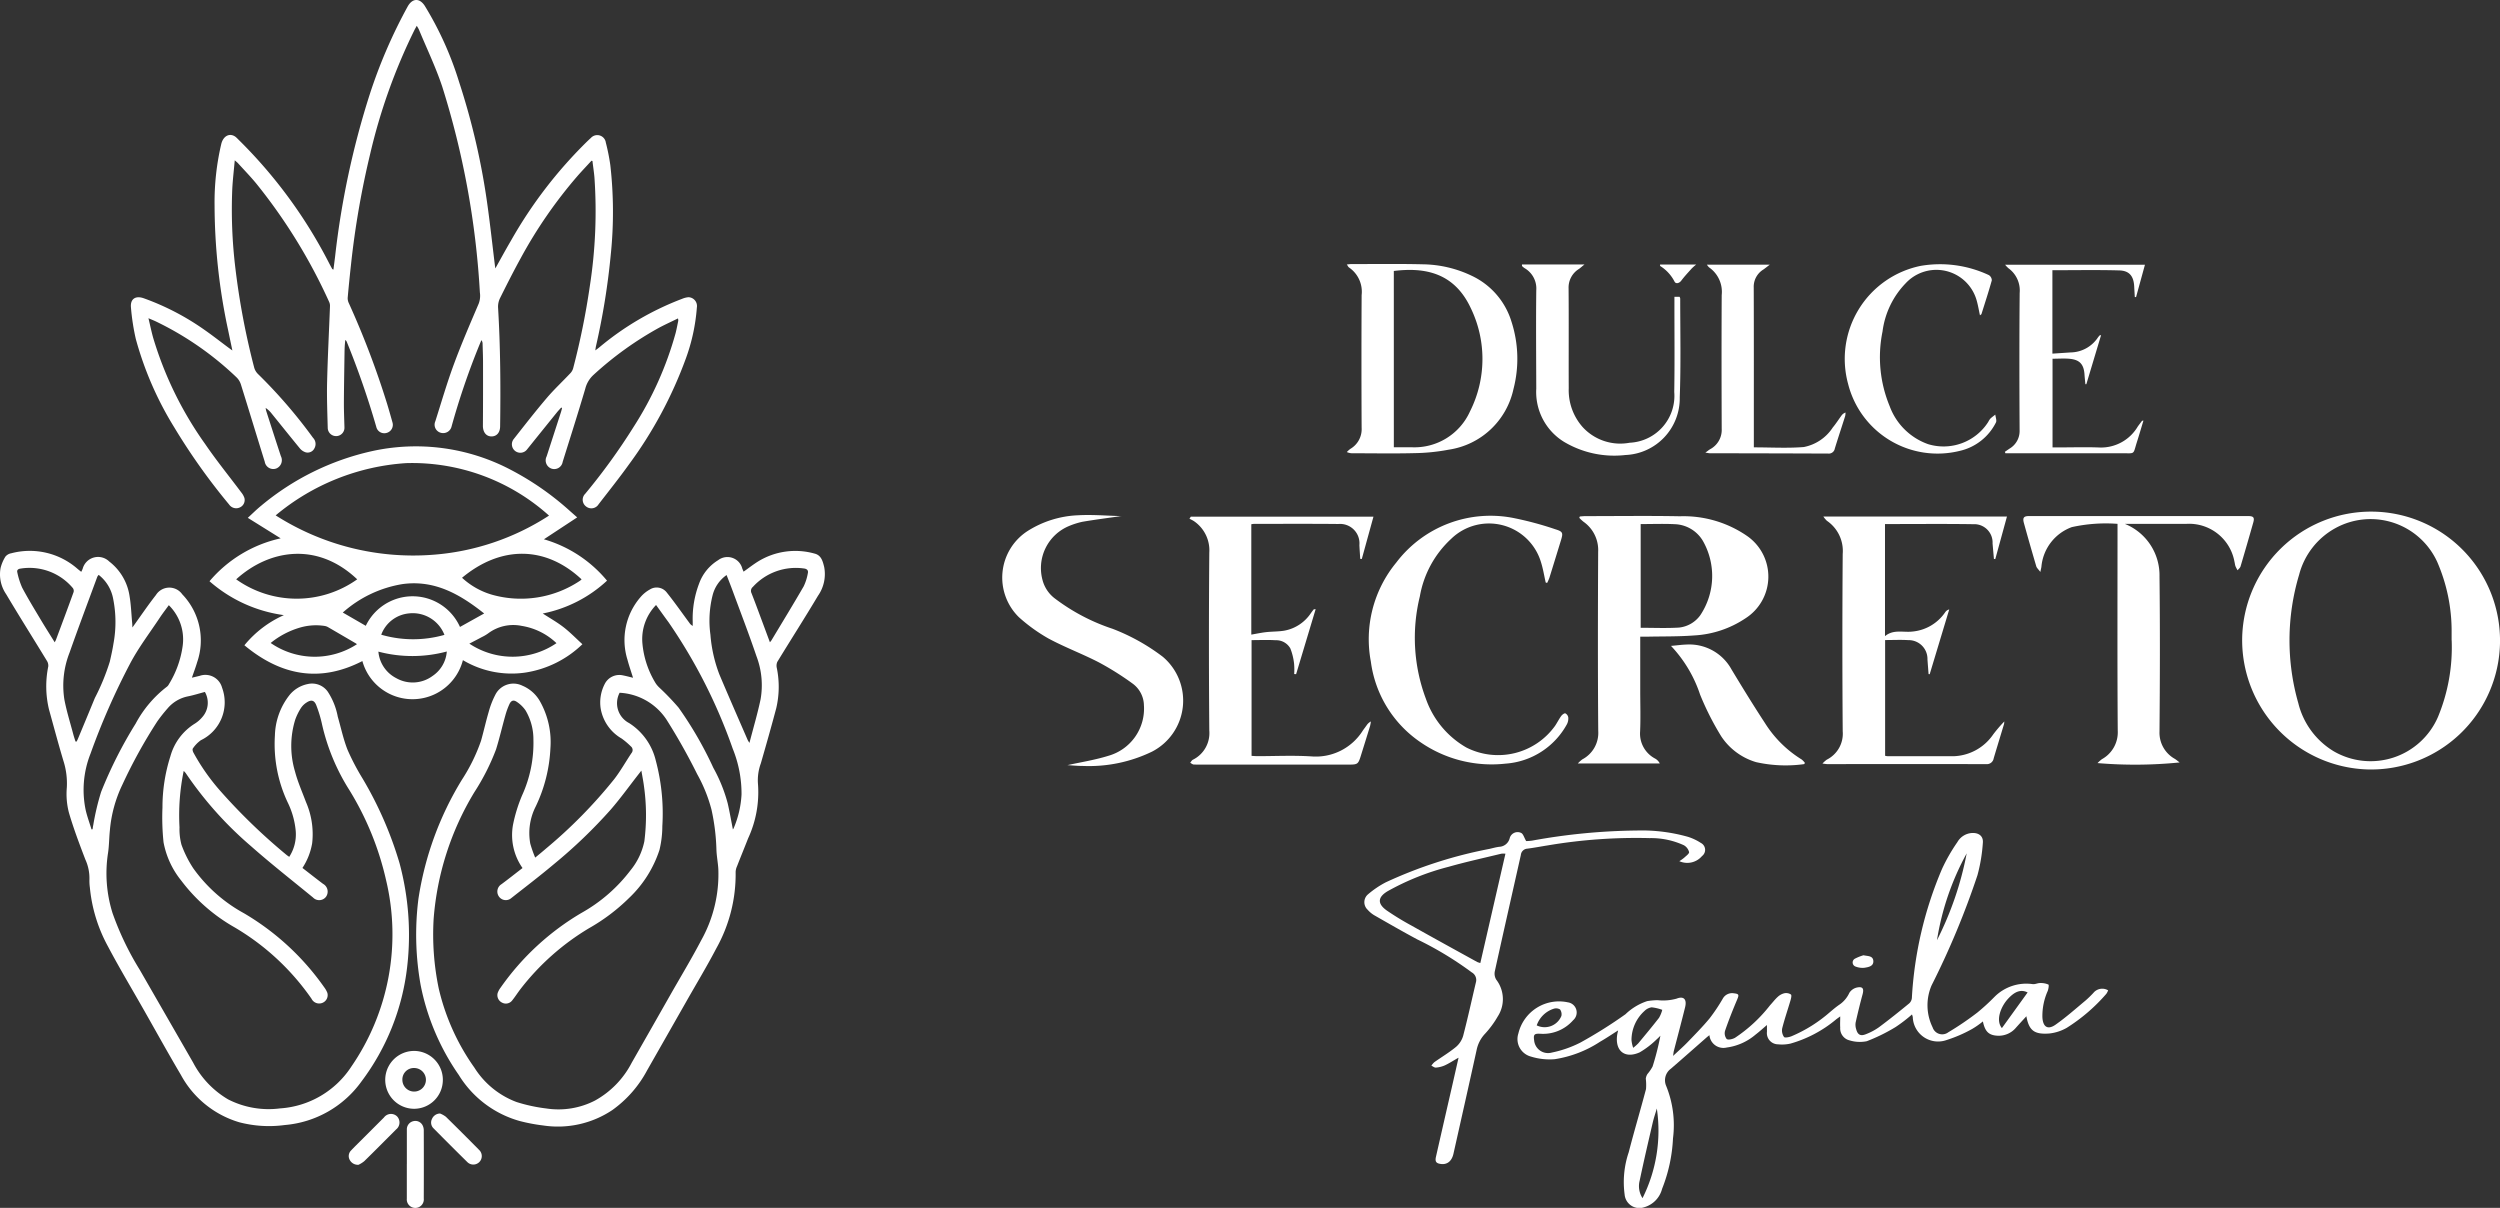 <?xml version="1.0" encoding="UTF-8"?>
<svg xmlns="http://www.w3.org/2000/svg" xmlns:xlink="http://www.w3.org/1999/xlink" width="183.6" height="88.708" viewBox="0 0 183.6 88.708">
  <rect x="0" y="0" width="183.6" height="88.708" fill="#333333" stroke="none"/>
  <defs>
    <clipPath id="clip-path">
      <rect id="Rectángulo_247" data-name="Rectángulo 247" width="60.592" height="88.708" transform="translate(0 0)" fill="#fff"></rect>
    </clipPath>
    <clipPath id="clip-path-2">
      <rect id="Rectángulo_249" data-name="Rectángulo 249" width="110" height="69.329" fill="#fff"></rect>
    </clipPath>
  </defs>
  <g id="Grupo_595" data-name="Grupo 595" transform="translate(21024.6 301)">
    <g id="Grupo_570" data-name="Grupo 570" transform="translate(-21024.6 -300.996)">
      <g id="Grupo_569" data-name="Grupo 569" transform="translate(0 -0.004)" clip-path="url(#clip-path)">
        <path id="Trazado_5308" data-name="Trazado 5308" d="M204.71,19.709c.4-.716.759-1.38,1.141-2.029a32.882,32.882,0,0,1,5.636-7.331c.078-.074.156-.149.237-.22a.634.634,0,0,1,1.1.34,15.063,15.063,0,0,1,.33,1.655,30.524,30.524,0,0,1,.033,6.568,52.057,52.057,0,0,1-1.092,6.75c-.015.068-.022.138-.044.288.135-.1.216-.161.294-.224a21.173,21.173,0,0,1,6.086-3.566,1.5,1.5,0,0,1,.466-.117.648.648,0,0,1,.612.761,13.885,13.885,0,0,1-.811,3.749,30.977,30.977,0,0,1-4.183,7.782c-.712.993-1.476,1.949-2.223,2.917a.622.622,0,0,1-.922.157.615.615,0,0,1-.061-.929,45.4,45.4,0,0,0,3.554-4.911,25.1,25.1,0,0,0,3.089-6.9c.074-.3.131-.6.192-.895a.707.707,0,0,0-.02-.173c-.464.227-.911.432-1.346.66a24.809,24.809,0,0,0-4.85,3.479,2.053,2.053,0,0,0-.615,1.028c-.532,1.8-1.1,3.58-1.658,5.367a.629.629,0,0,1-.813.5.643.643,0,0,1-.366-.9q.531-1.637,1.06-3.274c.029-.091.049-.185.073-.277l-.059-.04c-.107.12-.22.236-.321.361q-1.092,1.351-2.181,2.706a.621.621,0,1,1-.98-.762c.795-1.009,1.583-2.024,2.415-3,.541-.636,1.156-1.208,1.729-1.817a.87.87,0,0,0,.211-.361A54.929,54.929,0,0,0,211.65,21a35.847,35.847,0,0,0,.337-7.985c-.035-.4-.1-.8-.144-1.194l-.072-.022c-.35.382-.709.757-1.05,1.148a33.995,33.995,0,0,0-4.143,6c-.531.967-1.03,1.951-1.521,2.939a1.433,1.433,0,0,0-.147.691c.174,2.911.193,5.824.151,8.739-.006.453-.257.737-.647.73s-.621-.329-.617-.787c.012-1.547.011-3.094.009-4.641,0-.459-.02-.917-.033-1.376a.416.416,0,0,0-.088-.264c-.09.218-.182.434-.268.653A54.017,54.017,0,0,0,201.5,31.3a.636.636,0,0,1-.778.484.616.616,0,0,1-.418-.854c.445-1.4.853-2.807,1.36-4.181.556-1.505,1.194-2.981,1.825-4.457a1.628,1.628,0,0,0,.086-.811,61.853,61.853,0,0,0-2.764-15.118c-.478-1.433-1.138-2.806-1.716-4.2a2.7,2.7,0,0,0-.157-.272c-.072.133-.129.231-.179.331a42.158,42.158,0,0,0-3.242,9.08,63.928,63.928,0,0,0-1.409,8.142q-.133,1.2-.241,2.412a.81.81,0,0,0,.075.385,63.144,63.144,0,0,1,2.828,7.44q.2.667.386,1.34a.615.615,0,0,1-.473.778.6.6,0,0,1-.716-.452,62.752,62.752,0,0,0-2.164-6.238.282.282,0,0,0-.114-.143c-.014.16-.032.32-.041.48s-.012.342-.015.513c-.017,1.214-.04,2.428-.046,3.641,0,.593.025,1.186.041,1.78a.614.614,0,1,1-1.227.059c-.028-1.123-.074-2.248-.047-3.371.044-1.86.142-3.72.212-5.579a.689.689,0,0,0-.055-.307,40.276,40.276,0,0,0-5.366-8.716c-.424-.512-.888-.991-1.335-1.484-.053-.058-.117-.105-.237-.213-.066.738-.146,1.411-.182,2.086a35.884,35.884,0,0,0,.231,5.868,54.687,54.687,0,0,0,1.377,7.266,1.054,1.054,0,0,0,.275.47,36.922,36.922,0,0,1,4.048,4.691.645.645,0,0,1,.1.772.551.551,0,0,1-.636.294.909.909,0,0,1-.428-.286c-.7-.852-1.391-1.718-2.087-2.576a1.828,1.828,0,0,0-.43-.4,1.955,1.955,0,0,0,.046.236c.355,1.1.708,2.2,1.07,3.3a.657.657,0,0,1-.342.914.634.634,0,0,1-.84-.5c-.586-1.884-1.157-3.773-1.746-5.656a1.256,1.256,0,0,0-.321-.534,22.96,22.96,0,0,0-5.957-4.125c-.145-.066-.294-.126-.517-.222.122.512.216.965.339,1.41a26.436,26.436,0,0,0,3.824,7.826c.829,1.216,1.762,2.362,2.644,3.542a1.334,1.334,0,0,1,.238.414.593.593,0,0,1-.327.7.626.626,0,0,1-.791-.208,45.926,45.926,0,0,1-4.042-5.687,24.672,24.672,0,0,1-2.813-6.473,16.481,16.481,0,0,1-.356-2.306c-.064-.632.33-.9.939-.684a18.614,18.614,0,0,1,4.477,2.332c.589.411,1.155.856,1.732,1.285.076.057.154.112.3.217-.111-.53-.207-.981-.3-1.433a44.016,44.016,0,0,1-1.008-9.229,18.734,18.734,0,0,1,.494-4.512c.15-.593.625-.828,1.051-.512a2.054,2.054,0,0,1,.176.167,35.321,35.321,0,0,1,6.729,9.182c.064.119.127.238.193.355.007.012.03.016.086.044.044-.343.087-.672.127-1a61.557,61.557,0,0,1,2.519-11.807A37.339,37.339,0,0,1,198.269.478c.346-.624.879-.646,1.264-.044a24.455,24.455,0,0,1,2.522,5.605,51.669,51.669,0,0,1,2.09,9.123c.2,1.451.359,2.907.537,4.361.005.042.013.084.029.185" transform="translate(-168.332 0.004)" fill="#fff"></path>
        <path id="Trazado_5309" data-name="Trazado 5309" d="M575.113,772.187c.3-.247.539-.443.774-.647a35.724,35.724,0,0,0,5.022-5.109c.464-.6.839-1.274,1.263-1.908a.345.345,0,0,0-.046-.5,5.572,5.572,0,0,0-.673-.572,3.162,3.162,0,0,1-1.535-2.177,2.946,2.946,0,0,1,.292-1.831,1.2,1.2,0,0,1,1.335-.632c.243.047.483.114.744.176-.143-.462-.293-.89-.409-1.327a4.826,4.826,0,0,1,.945-4.58,2.477,2.477,0,0,1,.7-.576.933.933,0,0,1,1.243.224c.578.721,1.108,1.481,1.657,2.224a.657.657,0,0,0,.247.227c0-.1,0-.2,0-.3a7.192,7.192,0,0,1,.466-2.8,3.333,3.333,0,0,1,1.4-1.726,1.126,1.126,0,0,1,1.778.627c.031.074.063.147.092.215.364-.258.709-.529,1.079-.758a5.221,5.221,0,0,1,4.129-.571c.5.12.609.57.712.99a2.774,2.774,0,0,1-.456,2.109c-.973,1.633-2,3.235-2.989,4.857a.718.718,0,0,0-.034.451,6.889,6.889,0,0,1-.041,2.944c-.359,1.357-.745,2.708-1.133,4.057a3.592,3.592,0,0,0-.211,1.5,8.061,8.061,0,0,1-.725,4.011c-.268.685-.548,1.365-.815,2.051a1.089,1.089,0,0,0-.1.414,11.14,11.14,0,0,1-1.417,5.606c-.706,1.352-1.5,2.66-2.25,3.986q-1.411,2.481-2.825,4.96a8.474,8.474,0,0,1-2.568,2.936,7.194,7.194,0,0,1-5.067,1.129,12.947,12.947,0,0,1-1.744-.331,7.678,7.678,0,0,1-4.458-3.373,17.406,17.406,0,0,1-2.807-6.626,20.967,20.967,0,0,1-.16-6.311,23.448,23.448,0,0,1,3.19-8.744,13.058,13.058,0,0,0,1.408-2.868c.2-.707.357-1.425.565-2.129a6.268,6.268,0,0,1,.473-1.226,1.489,1.489,0,0,1,2-.689,2.666,2.666,0,0,1,1.288,1.142,6.1,6.1,0,0,1,.77,3.449,11.048,11.048,0,0,1-1.08,4.28,4.309,4.309,0,0,0-.4,2.726,8.845,8.845,0,0,0,.363,1.03m-.928.769a4.216,4.216,0,0,1-.7-3.195,11.1,11.1,0,0,1,.666-2.151,9.277,9.277,0,0,0,.83-4.1,4.163,4.163,0,0,0-.576-2.133,2.353,2.353,0,0,0-.642-.629c-.246-.168-.418-.1-.545.169a5.412,5.412,0,0,0-.3.831c-.233.828-.426,1.668-.681,2.489a16.462,16.462,0,0,1-1.59,3.139,21.035,21.035,0,0,0-2.993,9.3,19.413,19.413,0,0,0,.374,5.121,16.445,16.445,0,0,0,2.615,5.807,6.245,6.245,0,0,0,3.1,2.531,11.928,11.928,0,0,0,2.2.475,5.862,5.862,0,0,0,3.559-.583,6.661,6.661,0,0,0,2.7-2.782q1.436-2.514,2.866-5.033c.745-1.31,1.526-2.6,2.226-3.937a9.945,9.945,0,0,0,1.267-5.251c-.028-.483-.127-.963-.14-1.446a15.486,15.486,0,0,0-.36-2.908,11.065,11.065,0,0,0-1.054-2.616,44.573,44.573,0,0,0-2.257-4.011,4.4,4.4,0,0,0-3.437-1.965,1.64,1.64,0,0,0,.691,2.223,4.5,4.5,0,0,1,1.964,2.758,15.032,15.032,0,0,1,.481,4.807,7.573,7.573,0,0,1-.21,1.754A8.489,8.489,0,0,1,582,775.158a14.007,14.007,0,0,1-2.94,2.22,18.1,18.1,0,0,0-5.049,4.488c-.2.263-.38.546-.587.805a.585.585,0,0,1-.749.176.609.609,0,0,1-.33-.7,1.461,1.461,0,0,1,.216-.4,19.032,19.032,0,0,1,5.957-5.5,11.659,11.659,0,0,0,3.577-3.109A4.945,4.945,0,0,0,583.12,771a15.189,15.189,0,0,0-.026-4.033c-.044-.365-.12-.727-.193-1.162l-.183.236c-.686.877-1.337,1.785-2.065,2.625a36.752,36.752,0,0,1-4.179,4.013c-1.017.855-2.075,1.663-3.12,2.484a.617.617,0,0,1-.923-.123.632.632,0,0,1,.2-.894c.517-.384,1.021-.784,1.552-1.193m9.795-19.308a3.59,3.59,0,0,0-1,2.823,6.723,6.723,0,0,0,.981,2.935,1.83,1.83,0,0,0,.279.321,18.83,18.83,0,0,1,1.393,1.453,27.282,27.282,0,0,1,2.556,4.425,11.349,11.349,0,0,1,1.055,2.611c.144.628.253,1.263.381,1.913a.6.6,0,0,0,.058-.092,7.274,7.274,0,0,0,.576-2.476,8.8,8.8,0,0,0-.646-3.361,39.116,39.116,0,0,0-4.707-9.277c-.307-.417-.607-.839-.922-1.275m5.175-2.2a2.571,2.571,0,0,0-1.027,1.495,7.621,7.621,0,0,0-.157,2.89,10.409,10.409,0,0,0,.652,2.9c.683,1.619,1.39,3.227,2.089,4.839a2.25,2.25,0,0,0,.125.2c.288-1.113.594-2.144.816-3.192a6,6,0,0,0-.306-3.186c-.55-1.623-1.168-3.223-1.76-4.831-.138-.375-.287-.746-.432-1.124m3.186,4.942a1.609,1.609,0,0,0,.106-.131c.794-1.322,1.6-2.638,2.372-3.973a3.646,3.646,0,0,0,.306-.966c.051-.209-.067-.321-.287-.347a4.263,4.263,0,0,0-3.752,1.355.375.375,0,0,0-.1.455c.236.6.457,1.2.683,1.808.218.584.434,1.168.669,1.8" transform="translate(-535.799 -709.212)" fill="#fff"></path>
        <path id="Trazado_5310" data-name="Trazado 5310" d="M5.965,751.337a1.825,1.825,0,0,0,.106-.227,1.171,1.171,0,0,1,1.951-.532,3.922,3.922,0,0,1,1.493,2.542c.113.679.134,1.373.2,2.06,0,.05,0,.1.011.241l.206-.289c.5-.7.988-1.416,1.52-2.093a1.162,1.162,0,0,1,1.933-.052,4.885,4.885,0,0,1,1.094,4.985c-.108.369-.246.73-.385,1.139.207-.049.392-.091.576-.138a1.27,1.27,0,0,1,1.639.873,3.086,3.086,0,0,1-1.559,3.857,2.4,2.4,0,0,0-.586.606c-.043.053-.01.2.033.286a15.342,15.342,0,0,0,2.026,2.881,43.065,43.065,0,0,0,4.809,4.641c.061.051.129.094.209.151a3.031,3.031,0,0,0,.474-1.934,6,6,0,0,0-.585-2.06,10.034,10.034,0,0,1-.941-4.922,5,5,0,0,1,1.071-2.964,2.309,2.309,0,0,1,1.333-.809,1.412,1.412,0,0,1,1.476.556,5,5,0,0,1,.736,1.834c.236.817.41,1.658.722,2.445a17.376,17.376,0,0,0,1.1,2.1,27.293,27.293,0,0,1,2.717,6.226,20.349,20.349,0,0,1,.554,7.642,17.214,17.214,0,0,1-3.352,8.382,7.729,7.729,0,0,1-5.639,3.2,8.629,8.629,0,0,1-3.339-.205,7.2,7.2,0,0,1-4.284-3.479c-.959-1.621-1.868-3.272-2.8-4.909-.856-1.506-1.747-2.994-2.556-4.526A11.209,11.209,0,0,1,6.6,774.521a3.606,3.606,0,0,1-.032-.591,3.322,3.322,0,0,0-.306-1.481c-.431-1.13-.862-2.265-1.2-3.425a5.426,5.426,0,0,1-.155-1.839,5.44,5.44,0,0,0-.252-1.975c-.372-1.242-.705-2.5-1.052-3.746a7.283,7.283,0,0,1-.058-3.181.658.658,0,0,0-.1-.41c-.994-1.631-2.014-3.247-2.99-4.889a2.579,2.579,0,0,1-.412-1.932,2.9,2.9,0,0,1,.353-.831.712.712,0,0,1,.425-.246A5.322,5.322,0,0,1,5.7,751.122c.082.069.167.135.267.215m7.524,14.623a16.1,16.1,0,0,0-.308,4.137,4.46,4.46,0,0,0,.143,1.276,8.222,8.222,0,0,0,.86,1.724,11.112,11.112,0,0,0,3.739,3.317,18.9,18.9,0,0,1,5.88,5.425,1.693,1.693,0,0,1,.236.418.61.61,0,0,1-.331.72.626.626,0,0,1-.831-.287,17.947,17.947,0,0,0-5.647-5.242,12.838,12.838,0,0,1-3.926-3.442,6.3,6.3,0,0,1-1.295-2.807,17.436,17.436,0,0,1-.079-2.557,12.3,12.3,0,0,1,.584-3.766,4.111,4.111,0,0,1,1.805-2.4,2.318,2.318,0,0,0,.526-.459,1.588,1.588,0,0,0,.2-1.86c-.408.108-.816.238-1.233.323a2.633,2.633,0,0,0-1.5.878,11.5,11.5,0,0,0-.768.971,37.438,37.438,0,0,0-2.558,4.637,9.612,9.612,0,0,0-.918,3.353c-.058.544-.053,1.1-.132,1.636a9.766,9.766,0,0,0,.328,4.447,21.5,21.5,0,0,0,2,4.167q1.959,3.406,3.919,6.811a6.761,6.761,0,0,0,2.568,2.7,6.533,6.533,0,0,0,3.812.662,6.779,6.779,0,0,0,5.23-3.059,17.13,17.13,0,0,0,2.555-13.717,21.7,21.7,0,0,0-2.691-6.6,15.311,15.311,0,0,1-2-4.79,9.363,9.363,0,0,0-.42-1.413c-.147-.4-.375-.462-.73-.225a1.352,1.352,0,0,0-.4.39,4.2,4.2,0,0,0-.427.863,6.555,6.555,0,0,0-.012,3.825c.2.759.524,1.486.8,2.225a5.907,5.907,0,0,1,.455,3.028,4.737,4.737,0,0,1-.714,1.814c.51.394,1.008.788,1.515,1.169a.65.65,0,0,1,.215.95.628.628,0,0,1-.952.053c-1.528-1.253-3.086-2.473-4.566-3.781a26.855,26.855,0,0,1-4.784-5.357,1.7,1.7,0,0,0-.144-.157M12.4,753.783c-.231.32-.463.616-.669.929-.737,1.114-1.557,2.186-2.177,3.363a51.529,51.529,0,0,0-2.907,6.617,7.223,7.223,0,0,0-.352,4.152c.112.477.283.94.426,1.41l.078-.015c.017-.1.028-.21.052-.314a18.286,18.286,0,0,1,.576-2.429,31.757,31.757,0,0,1,2.537-5.016,8.413,8.413,0,0,1,2.3-2.712.509.509,0,0,0,.134-.166,7.267,7.267,0,0,0,1.012-2.785,3.528,3.528,0,0,0-1.015-3.034M5.552,763.8h.076c.03-.061.062-.121.089-.184.416-1,.834-2,1.246-3.006a16.375,16.375,0,0,0,1.1-2.675c.1-.437.2-.874.268-1.316a8.691,8.691,0,0,0-.024-3.319,2.883,2.883,0,0,0-1.06-1.74.7.7,0,0,0-.1.136c-.682,1.854-1.379,3.7-2.035,5.564a6.61,6.61,0,0,0-.387,3.44c.163.868.432,1.716.658,2.573.047.177.107.351.162.526m-1.533-7.276c.057-.112.08-.148.094-.187.438-1.172.877-2.343,1.3-3.518a.341.341,0,0,0-.055-.287A4.154,4.154,0,0,0,1.5,751.1c-.172.023-.276.109-.227.284a5.494,5.494,0,0,0,.354,1.111c.428.806.906,1.586,1.374,2.371.32.536.656,1.063,1.02,1.65" transform="translate(0 -709.341)" fill="#fff"></path>
        <path id="Trazado_5311" data-name="Trazado 5311" d="M285.157,617.145A9.532,9.532,0,0,1,290.38,614l-2.415-1.506c.351-.32.658-.629.994-.9a19.181,19.181,0,0,1,8.061-3.984,14.963,14.963,0,0,1,10.3,1.379,20.858,20.858,0,0,1,4.3,3l.535.472-2.443,1.608a9.415,9.415,0,0,1,4.635,3.039,9.7,9.7,0,0,1-4.721,2.412c.51.331,1.043.63,1.522,1s.908.814,1.391,1.255a7.7,7.7,0,0,1-4.2,2.084,6.979,6.979,0,0,1-4.576-.914,3.821,3.821,0,0,1-7.383.067c-3.148,1.62-6.006,1.049-8.664-1.159a7.887,7.887,0,0,1,2.9-2.214,10.393,10.393,0,0,1-5.465-2.491m24.938-4.817a15.044,15.044,0,0,0-10.477-3.856,16.612,16.612,0,0,0-9.6,3.838,18.783,18.783,0,0,0,11.449,2.9,18.118,18.118,0,0,0,8.627-2.884M296,617.01c-2.92-2.771-6.452-2.208-8.888,0a7.659,7.659,0,0,0,8.888,0m7.7-.114a5.494,5.494,0,0,0,2.17,1.235,7.8,7.8,0,0,0,6.495-1.02.951.951,0,0,0,.113-.1c-2.666-2.495-5.949-2.474-8.778-.116m1.625,2.623c-1.763-1.4-3.627-2.482-5.994-2.159a8.69,8.69,0,0,0-4.389,2.09l1.688.975a3.812,3.812,0,0,1,6.918.083l1.775-.989m5.31,2.178a4.789,4.789,0,0,0-2.538-1.264,3.076,3.076,0,0,0-2.472.543,3,3,0,0,1-.461.272c-.3.163-.607.319-.926.486a5.723,5.723,0,0,0,6.4-.037m-20.991-.011a5.689,5.689,0,0,0,6.334.092.4.4,0,0,0-.057-.05q-1.032-.605-2.067-1.207a.76.76,0,0,0-.249-.087,4.181,4.181,0,0,0-1.788.115,6.124,6.124,0,0,0-2.173,1.137m7.911.635a2.422,2.422,0,0,0,1.314,1.948,2.448,2.448,0,0,0,2.673-.169,2.367,2.367,0,0,0,1.037-1.789,9.745,9.745,0,0,1-5.023.009m4.849-1.231a2.5,2.5,0,0,0-2.616-1.575,2.412,2.412,0,0,0-2.025,1.564,8.384,8.384,0,0,0,4.642.012" transform="translate(-269.767 -574.464)" fill="#fff"></path>
        <path id="Trazado_5312" data-name="Trazado 5312" d="M528.213,1432.277a2.115,2.115,0,0,1-2.084,2.1,2.124,2.124,0,1,1-.044-4.249,2.121,2.121,0,0,1,2.129,2.144m-2.973-.029a.865.865,0,1,0,.871-.86.841.841,0,0,0-.871.86" transform="translate(-495.691 -1352.948)" fill="#fff"></path>
        <path id="Trazado_5313" data-name="Trazado 5313" d="M553.6,1528.413c0-.845,0-1.69,0-2.534a.613.613,0,0,1,.472-.612.6.6,0,0,1,.671.279.822.822,0,0,1,.1.382q.01,2.507,0,5.015a.626.626,0,1,1-1.245.005c0-.845,0-1.689,0-2.534" transform="translate(-523.721 -1442.927)" fill="#fff"></path>
        <path id="Trazado_5314" data-name="Trazado 5314" d="M475.276,1519.5a.674.674,0,0,1-.657-.37.577.577,0,0,1,.1-.675c.233-.25.48-.487.721-.729q.849-.849,1.7-1.7a.641.641,0,0,1,.951-.089.65.65,0,0,1-.068.975c-.774.778-1.547,1.557-2.331,2.324a1.958,1.958,0,0,1-.415.261" transform="translate(-448.941 -1433.959)" fill="#fff"></path>
        <path id="Trazado_5315" data-name="Trazado 5315" d="M587.275,1515.18a1.832,1.832,0,0,1,.426.238q1.233,1.209,2.445,2.439a.622.622,0,1,1-.873.886q-1.24-1.221-2.462-2.46a.588.588,0,0,1-.133-.695.655.655,0,0,1,.6-.408" transform="translate(-554.957 -1433.404)" fill="#fff"></path>
      </g>
    </g>
    <g id="Grupo_574" data-name="Grupo 574" transform="translate(-20951 -281.62)">
      <g id="Grupo_573" data-name="Grupo 573" clip-path="url(#clip-path-2)">
        <path id="Trazado_5317" data-name="Trazado 5317" d="M509.822,526.506a1.083,1.083,0,0,1-.134.263,12.991,12.991,0,0,1-2.91,2.5,3.28,3.28,0,0,1-1.29.415c-1.076.075-1.479-.2-1.672-1.268-.267.293-.509.555-.747.82a1.658,1.658,0,0,1-1.392.609c-.621-.039-.9-.3-1.054-1.049a6.023,6.023,0,0,1-.789.553,10.061,10.061,0,0,1-1.875.813,1.858,1.858,0,0,1-2.486-1.69,1.71,1.71,0,0,0-.057-.188,11.1,11.1,0,0,1-1.2.922,12.954,12.954,0,0,1-2.123,1.044,2.564,2.564,0,0,1-1.262-.062.9.9,0,0,1-.686-.939c-.017-.254,0-.51,0-.821-.11.08-.211.15-.308.225a9.1,9.1,0,0,1-3.337,1.769,2.786,2.786,0,0,1-.922.056.824.824,0,0,1-.814-.924c0-.141,0-.283,0-.493-.315.266-.569.5-.841.707a4.106,4.106,0,0,1-2.113.945,1.032,1.032,0,0,1-1.271-.908c-.078.063-.147.115-.212.172-.873.765-1.741,1.536-2.62,2.294a1.05,1.05,0,0,0-.357,1.232,7.661,7.661,0,0,1,.513,3.888,11.449,11.449,0,0,1-.8,3.7,1.9,1.9,0,0,1-1.324,1.356,1.086,1.086,0,0,1-1.426-.929,6.837,6.837,0,0,1,.3-3.116c.4-1.551.86-3.088,1.269-4.637a3.811,3.811,0,0,0-.015-.762.781.781,0,0,1,.127-.352,2.95,2.95,0,0,0,.373-.548,19.583,19.583,0,0,0,.572-2.259,3.694,3.694,0,0,1-.279.273,6.433,6.433,0,0,1-1.239.949c-1.094.493-1.824-.1-1.657-1.276.013-.092.038-.182.07-.334-.471.3-.889.581-1.325.831a8.4,8.4,0,0,1-3.334,1.284,4.619,4.619,0,0,1-1.743-.193,1.328,1.328,0,0,1-.923-1.7,3.069,3.069,0,0,1,3.636-2.283.752.752,0,0,1,.386,1.313,2.935,2.935,0,0,1-2.425.993c-.431-.021-.5.062-.44.482a1.025,1.025,0,0,0,1.3.9,8.279,8.279,0,0,0,2.085-.727,34.183,34.183,0,0,0,3.322-2.087,4.173,4.173,0,0,1,1.6-.965,5.206,5.206,0,0,1,.762-.068,3.651,3.651,0,0,0,1.4-.115c.507-.2.766.037.617.639-.265,1.072-.551,2.14-.827,3.21-.02.076-.024.155-.054.36.41-.386.75-.682,1.061-1.005.553-.574,1.116-1.143,1.623-1.757a13.066,13.066,0,0,0,.961-1.437.78.78,0,0,1,.817-.4c.376.041.392.109.244.457-.319.754-.623,1.515-.888,2.289a.678.678,0,0,0,.117.609c.113.09.431.013.607-.084a10.9,10.9,0,0,0,2.573-2.385c.193-.208.365-.439.574-.628a1.083,1.083,0,0,1,.484-.262.633.633,0,0,1,.481.093c.067.058.008.3-.035.442-.2.683-.434,1.356-.607,2.046a.833.833,0,0,0,.134.63c.06.079.379.016.552-.054a10.427,10.427,0,0,0,2.8-1.753c.227-.191.454-.385.7-.555a2.1,2.1,0,0,0,.744-.874.888.888,0,0,1,.582-.4c.411-.079.5.092.393.5-.187.687-.355,1.379-.511,2.074a1.073,1.073,0,0,0,.036.48c.107.415.318.54.71.381a4.328,4.328,0,0,0,.96-.509c.759-.564,1.5-1.158,2.229-1.757a.61.61,0,0,0,.195-.4,28.05,28.05,0,0,1,2.218-9.482,12.9,12.9,0,0,1,1.123-1.96,1.326,1.326,0,0,1,1.056-.669c.5-.034.861.216.816.716a12.149,12.149,0,0,1-.395,2.379,59.879,59.879,0,0,1-3.369,8.091,3.692,3.692,0,0,0,.076,3.09.74.74,0,0,0,1.151.357,21.731,21.731,0,0,0,2.134-1.449A15.2,15.2,0,0,0,501.467,527a3.3,3.3,0,0,1,2.815-.943c.176.022.364-.082.546-.08a1.415,1.415,0,0,1,.606.112c.052.026.007.326-.053.477a4.491,4.491,0,0,0-.388,1.929c.039.706.39.944.965.541.77-.54,1.477-1.171,2.2-1.772a7.582,7.582,0,0,0,.582-.565.838.838,0,0,1,1.076-.187m-33.137,8.672c-.1.342-.217.68-.3,1.027-.33,1.425-.663,2.85-.964,4.282a1.619,1.619,0,0,0,.211,1.282,11.078,11.078,0,0,0,1.05-6.59m-1.735-4.45a3.69,3.69,0,0,0,.369-.325c.515-.621,1.033-1.24,1.527-1.878a2.349,2.349,0,0,0,.239-.585,3.232,3.232,0,0,0-.781-.186.945.945,0,0,0-.524.266,2.883,2.883,0,0,0-.955,2.147,2.38,2.38,0,0,0,.124.562m24.493-14.281a19.592,19.592,0,0,0-2.183,6.377,23.929,23.929,0,0,0,2.183-6.377m4.474,10.214c-.493-.248-.948-.074-1.455.484s-.91,1.562-.434,2.134l1.889-2.618m-36.055,2.416a1.329,1.329,0,0,0,1.816-.691.6.6,0,0,0-.1-.478.567.567,0,0,0-.473-.048,1.953,1.953,0,0,0-1.239,1.217" transform="translate(-428.599 -473.163)" fill="#fff"></path>
        <path id="Trazado_5318" data-name="Trazado 5318" d="M1121.864,232.793a9.469,9.469,0,1,1,9.189,9.513,9.5,9.5,0,0,1-9.189-9.513m15.383.032c0-.189,0-.379,0-.568a12.712,12.712,0,0,0-1.058-5.193,5.376,5.376,0,0,0-7.475-2.48,5.472,5.472,0,0,0-2.667,3.427,16.764,16.764,0,0,0-.06,9.424,5.724,5.724,0,0,0,2.6,3.537,5.393,5.393,0,0,0,7.664-2.535,13.336,13.336,0,0,0,1-5.611" transform="translate(-1030.8 -205.179)" fill="#fff"></path>
        <path id="Trazado_5319" data-name="Trazado 5319" d="M525.393,236.891v3.952c0,1.014.036,2.03-.011,3.042a2.067,2.067,0,0,0,1.11,1.964.834.834,0,0,1,.337.358h-6.021a2.5,2.5,0,0,1,.327-.3,2.2,2.2,0,0,0,1.174-2.093c-.034-4.381-.027-8.763-.006-13.144a2.542,2.542,0,0,0-1.086-2.223,3.468,3.468,0,0,1-.3-.28l.039-.1c.14-.01.28-.027.42-.027,2.313,0,4.626-.033,6.937.011a8.219,8.219,0,0,1,4.927,1.447,3.632,3.632,0,0,1-.115,6.045,7.493,7.493,0,0,1-3.754,1.259c-1.157.089-2.322.066-3.483.092-.146,0-.293,0-.49,0m.027-8.269v7.615c.957,0,1.89.042,2.816-.015a2.2,2.2,0,0,0,1.566-.912,5.2,5.2,0,0,0,.177-5.471,2.5,2.5,0,0,0-2.044-1.209c-.821-.042-1.646-.009-2.515-.009" transform="translate(-478.534 -209.516)" fill="#fff"></path>
        <path id="Trazado_5320" data-name="Trazado 5320" d="M173.941,229.321v8.1c.355-.061.717-.139,1.083-.181.442-.05.894-.036,1.331-.108a2.981,2.981,0,0,0,1.95-1.272c.071-.1.142-.195.218-.289.012-.015.05-.008.144-.02l-1.435,4.773-.142-.006a4.833,4.833,0,0,0-.007-.759,4.308,4.308,0,0,0-.276-1.125,1.189,1.189,0,0,0-1.085-.6c-.576-.037-1.156-.009-1.762-.009v8.5c.134.007.276.021.418.022,1.325,0,2.655-.067,3.975.018a4.071,4.071,0,0,0,3.783-1.906c.087-.121.175-.24.263-.36a.856.856,0,0,1,.323-.3,2.832,2.832,0,0,1-.062.345c-.225.735-.454,1.468-.683,2.2-.182.583-.234.623-.859.623H170.893c-.392,0-.785.008-1.176-.006-.089,0-.176-.083-.264-.128.063-.075.111-.177.19-.22a2.182,2.182,0,0,0,1.213-2.146q-.053-6.532,0-13.065a2.593,2.593,0,0,0-1.136-2.32,2.8,2.8,0,0,0-.322-.17l.1-.153h13.414l-.856,3.107-.116-.008c-.021-.336-.045-.672-.061-1.009a1.424,1.424,0,0,0-1.543-1.552c-2.069-.022-4.139-.008-6.208-.008a1.526,1.526,0,0,0-.188.027" transform="translate(-155.645 -210.195)" fill="#fff"></path>
        <path id="Trazado_5321" data-name="Trazado 5321" d="M746.827,229.1v8.239c.624-.523,1.354-.255,2.027-.339a3.268,3.268,0,0,0,2.391-1.412.5.5,0,0,1,.3-.211l-1.435,4.757-.083-.011c-.027-.356-.055-.712-.081-1.068a1.381,1.381,0,0,0-1.41-1.424c-.551-.035-1.107-.006-1.7-.006v8.5a1.176,1.176,0,0,0,.193.032c1.61,0,3.22,0,4.829,0a3.656,3.656,0,0,0,2.91-1.594,10.148,10.148,0,0,1,.821-.958,1.112,1.112,0,0,1-.023.2c-.251.836-.508,1.671-.757,2.508a.507.507,0,0,1-.547.425q-5.824-.01-11.647,0c-.092,0-.183-.019-.382-.041a2.163,2.163,0,0,1,.316-.286,2.133,2.133,0,0,0,1.173-2.085q-.049-6.513,0-13.027a2.682,2.682,0,0,0-1.161-2.432,1.841,1.841,0,0,1-.259-.311h13.482l-.857,3.123-.1-.011c-.033-.379-.068-.759-.1-1.138a1.346,1.346,0,0,0-1.413-1.413c-2.15-.032-4.3-.01-6.5-.01" transform="translate(-681.993 -210)" fill="#fff"></path>
        <path id="Trazado_5322" data-name="Trazado 5322" d="M931.322,228.764a4.072,4.072,0,0,1,2.537,3.854c.044,3.8.032,7.6,0,11.4a2.194,2.194,0,0,0,1.126,2c.118.076.225.168.353.263a32.73,32.73,0,0,1-6.03.047,2.638,2.638,0,0,1,.322-.287,2.254,2.254,0,0,0,1.162-2.1c-.035-4.883-.016-9.765-.016-14.648v-.535a11.6,11.6,0,0,0-3.356.24,3.418,3.418,0,0,0-2.235,2.925c-.013.076-.032.152-.077.369-.147-.2-.268-.3-.3-.419q-.47-1.589-.911-3.186c-.1-.381-.005-.5.385-.5q8.034,0,16.069,0c.412,0,.5.1.394.475q-.457,1.613-.933,3.22c-.032.108-.143.191-.218.286a2.186,2.186,0,0,1-.155-.294c-.04-.113-.049-.237-.079-.355a3.386,3.386,0,0,0-3.546-2.759c-1.474,0-2.948,0-4.486,0" transform="translate(-848.865 -209.667)" fill="#fff"></path>
        <path id="Trazado_5323" data-name="Trazado 5323" d="M311.807.128c.144-.013.231-.029.319-.029,1.758,0,3.516-.026,5.273.017a8.553,8.553,0,0,1,3.594.848A5.492,5.492,0,0,1,323.9,4.329a8.842,8.842,0,0,1,.145,4.952,5.72,5.72,0,0,1-4.765,4.45,14.406,14.406,0,0,1-2.49.252c-1.5.039-3,.011-4.5.01a1.027,1.027,0,0,1-.483-.089,1.973,1.973,0,0,1,.258-.232,1.679,1.679,0,0,0,.83-1.557q-.025-4.868,0-9.736A2.157,2.157,0,0,0,311.971.35c-.057-.037-.087-.116-.164-.222m3.453,13.425c.469,0,.9.005,1.329,0a4.476,4.476,0,0,0,4.264-2.633,8.565,8.565,0,0,0,.06-7.583C319.7.737,317.556.322,315.259.605Z" transform="translate(-286.497 -0.085)" fill="#fff"></path>
        <path id="Trazado_5324" data-name="Trazado 5324" d="M344.773,233.111c-.113-.5-.191-1-.344-1.487a3.986,3.986,0,0,0-6.6-1.728,7.494,7.494,0,0,0-2.3,4.227,12.745,12.745,0,0,0,.446,7.526,6.656,6.656,0,0,0,2.968,3.572,5.146,5.146,0,0,0,6.522-1.6c.157-.236.284-.492.45-.721.068-.093.228-.212.3-.187a.411.411,0,0,1,.214.3.912.912,0,0,1-.1.5,5.58,5.58,0,0,1-4.516,2.893,9.207,9.207,0,0,1-6.262-1.59,8.492,8.492,0,0,1-3.621-5.906,8.852,8.852,0,0,1,1.865-7.269,8.688,8.688,0,0,1,8.677-3.261,24.493,24.493,0,0,1,3,.811c.572.175.587.268.415.828-.281.915-.561,1.83-.846,2.744a3.425,3.425,0,0,1-.166.374l-.091-.032" transform="translate(-304.855 -209.704)" fill="#fff"></path>
        <path id="Trazado_5325" data-name="Trazado 5325" d="M4.786,245.643c.942-.21,2-.372,3.007-.686a3.6,3.6,0,0,0,2.617-3.708,2.021,2.021,0,0,0-.835-1.6A21.186,21.186,0,0,0,7.114,238.1c-1.22-.632-2.518-1.114-3.725-1.765a12.348,12.348,0,0,1-2.158-1.556,4.072,4.072,0,0,1,.611-6.316,7.462,7.462,0,0,1,3.7-1.171c1.058-.062,2.126.032,3.189.059.036,0,.071.025,0,0-.881.127-1.852.251-2.817.413a5.584,5.584,0,0,0-1,.314,3.345,3.345,0,0,0-1.945,3.992,2.479,2.479,0,0,0,.86,1.3,14.566,14.566,0,0,0,4.274,2.256,14.854,14.854,0,0,1,3.694,2.058,4.213,4.213,0,0,1-.8,6.969,10.609,10.609,0,0,1-5.02,1.049c-.441,0-.881-.044-1.2-.061" transform="translate(0 -208.829)" fill="#fff"></path>
        <path id="Trazado_5326" data-name="Trazado 5326" d="M334.582,529.273c-.4.227-.692.419-1.007.564a2.015,2.015,0,0,1-.65.16c-.1.01-.219-.091-.329-.142a1.372,1.372,0,0,1,.221-.259c.528-.374,1.088-.707,1.585-1.117a1.687,1.687,0,0,0,.529-.818c.344-1.317.632-2.648.947-3.972a.636.636,0,0,0-.314-.684,24.967,24.967,0,0,0-4.012-2.427c-1.069-.574-2.12-1.179-3.173-1.782a2.041,2.041,0,0,1-.462-.391.756.756,0,0,1,.011-1.121,6.9,6.9,0,0,1,1.331-.9,32.66,32.66,0,0,1,7.6-2.449c.236-.054.471-.122.711-.153a.83.83,0,0,0,.781-.643.6.6,0,0,1,.846-.373c.151.081.21.335.36.595a3.817,3.817,0,0,0,.436-.034,45.145,45.145,0,0,1,7.691-.742,12.486,12.486,0,0,1,3.763.466,3.826,3.826,0,0,1,.945.449.569.569,0,0,1,.08.961,1.422,1.422,0,0,1-1.666.376,3.272,3.272,0,0,0,.357-.255c.138-.13.38-.3.359-.415a.809.809,0,0,0-.382-.5,5.761,5.761,0,0,0-2.514-.524,38.858,38.858,0,0,0-7.467.532c-.506.08-1.01.178-1.518.243a.51.51,0,0,0-.474.465c-.639,2.853-1.288,5.7-1.916,8.56a.85.85,0,0,0,.113.6,2.342,2.342,0,0,1,.105,2.7,7.006,7.006,0,0,1-.93,1.266,2.439,2.439,0,0,0-.621,1.2c-.558,2.541-1.131,5.078-1.7,7.615-.121.535-.448.8-.891.754-.377-.04-.476-.169-.393-.536q.578-2.543,1.162-5.084c.158-.69.313-1.381.493-2.175m3.443-14.995a1.464,1.464,0,0,0-.3,0c-1.295.315-2.6.6-3.88.964a18.684,18.684,0,0,0-4.455,1.782c-.751.443-.783.924-.072,1.428a20.61,20.61,0,0,0,1.829,1.115c1.6.9,3.2,1.778,4.808,2.664a1.566,1.566,0,0,0,.229.075l1.845-8.031" transform="translate(-301.076 -470.972)" fill="#fff"></path>
        <path id="Trazado_5327" data-name="Trazado 5327" d="M910.688,1.117v6.13l1.328-.088a2.452,2.452,0,0,0,2.016-1.1,1.264,1.264,0,0,1,.131-.153c.007-.008.025-.005.1-.017l-1.083,3.605-.07,0c-.021-.233-.048-.467-.063-.7-.048-.75-.339-1.092-1.077-1.166-.412-.042-.831-.007-1.272-.007v6.513h.449c1.014,0,2.03-.033,3.042.008a3.133,3.133,0,0,0,2.767-1.539c.1-.141.208-.281.314-.42.006-.008.026-.006.105-.02-.166.545-.317,1.065-.481,1.58-.3.951-.1.818-1.115.819q-4.057.007-8.114,0h-.429l-.038-.106.332-.227a1.5,1.5,0,0,0,.75-1.339c-.018-3.367-.025-6.735.005-10.1a2.019,2.019,0,0,0-.831-1.819,2.216,2.216,0,0,1-.24-.255h10.271l-.652,2.376-.093,0c-.015-.257-.031-.515-.044-.772-.037-.756-.347-1.164-1.1-1.185-1.619-.045-3.24-.014-4.91-.014" transform="translate(-833.56 -0.656)" fill="#fff"></path>
        <path id="Trazado_5328" data-name="Trazado 5328" d="M470.273.5h4.592c-.2.158-.294.248-.4.324a1.6,1.6,0,0,0-.767,1.423c.02,2.448,0,4.9.011,7.344a4.08,4.08,0,0,0,1.034,2.863,3.743,3.743,0,0,0,3.436,1.137,3.448,3.448,0,0,0,3.279-3.728c.037-2.177.011-4.355.013-6.533,0-.146,0-.292,0-.457h.38a.461.461,0,0,1,.045.128c0,2.421.055,4.844-.034,7.261a4.162,4.162,0,0,1-3.988,4.23,7.206,7.206,0,0,1-4.515-.969,4.292,4.292,0,0,1-2.034-3.905c-.008-2.407-.027-4.815,0-7.222A1.723,1.723,0,0,0,470.47.772a1.247,1.247,0,0,1-.186-.152c-.014-.013-.006-.05-.011-.123" transform="translate(-432.101 -0.456)" fill="#fff"></path>
        <path id="Trazado_5329" data-name="Trazado 5329" d="M639.752,14.117c1.254,0,2.472.073,3.677-.024a3.282,3.282,0,0,0,2.128-1.438c.225-.268.413-.567.621-.85a.613.613,0,0,1,.313-.246,1.222,1.222,0,0,1-.025.256c-.252.8-.516,1.587-.76,2.385a.446.446,0,0,1-.489.373q-4.34-.018-8.68-.022c-.074,0-.148-.02-.34-.047.178-.127.262-.2.356-.253a1.606,1.606,0,0,0,.845-1.5c-.012-3.272-.017-6.545,0-9.817A2.187,2.187,0,0,0,636.471.9a1.071,1.071,0,0,1-.16-.2h4.618c-.218.165-.344.27-.479.362a1.48,1.48,0,0,0-.7,1.322c.014,3.759.007,7.518.008,11.278v.455" transform="translate(-584.556 -0.643)" fill="#fff"></path>
        <path id="Trazado_5330" data-name="Trazado 5330" d="M772.448,3.778c-.082-.379-.14-.733-.237-1.075A3.072,3.072,0,0,0,767,1.416a6.223,6.223,0,0,0-1.707,3.55,9.4,9.4,0,0,0,.524,5.482,4.662,4.662,0,0,0,2.818,2.789,3.89,3.89,0,0,0,4.422-1.631,1.238,1.238,0,0,1,.151-.238c.113-.11.244-.2.367-.3.02.2.122.434.046.58a3.952,3.952,0,0,1-2.658,2.085,6.774,6.774,0,0,1-8.2-4.926A6.973,6.973,0,0,1,768.087.147,8.44,8.44,0,0,1,773.1.823a.459.459,0,0,1,.218.386c-.231.83-.5,1.65-.758,2.471-.009.029-.053.047-.115.1" transform="translate(-700.64 0)" fill="#fff"></path>
        <path id="Trazado_5331" data-name="Trazado 5331" d="M614.962,353.185c-.046.06-.054.08-.062.08a9.933,9.933,0,0,1-3.526-.147,4.644,4.644,0,0,1-2.561-1.9,20.583,20.583,0,0,1-1.548-3.056,9.593,9.593,0,0,0-2.138-3.58c.45-.04.8-.091,1.151-.1a3.533,3.533,0,0,1,3.293,1.828c.8,1.327,1.614,2.652,2.464,3.95a8.352,8.352,0,0,0,2.684,2.66,1.273,1.273,0,0,1,.243.256" transform="translate(-556.009 -316.527)" fill="#fff"></path>
        <path id="Trazado_5332" data-name="Trazado 5332" d="M595.232.592h2.653a4.071,4.071,0,0,0-.322.283c-.263.295-.537.583-.773.9-.141.19-.4.27-.5.061A2.908,2.908,0,0,0,595.242.7c-.014-.01-.005-.049-.01-.111" transform="translate(-546.917 -0.544)" fill="#fff"></path>
        <path id="Trazado_5333" data-name="Trazado 5333" d="M770.283,625.5c.314.07.694.027.719.419s-.371.456-.664.5a1.418,1.418,0,0,1-.629-.085.318.318,0,0,1-.077-.574,3.417,3.417,0,0,1,.651-.262" transform="translate(-707.024 -574.725)" fill="#fff"></path>
      </g>
    </g>
  </g>
</svg>
